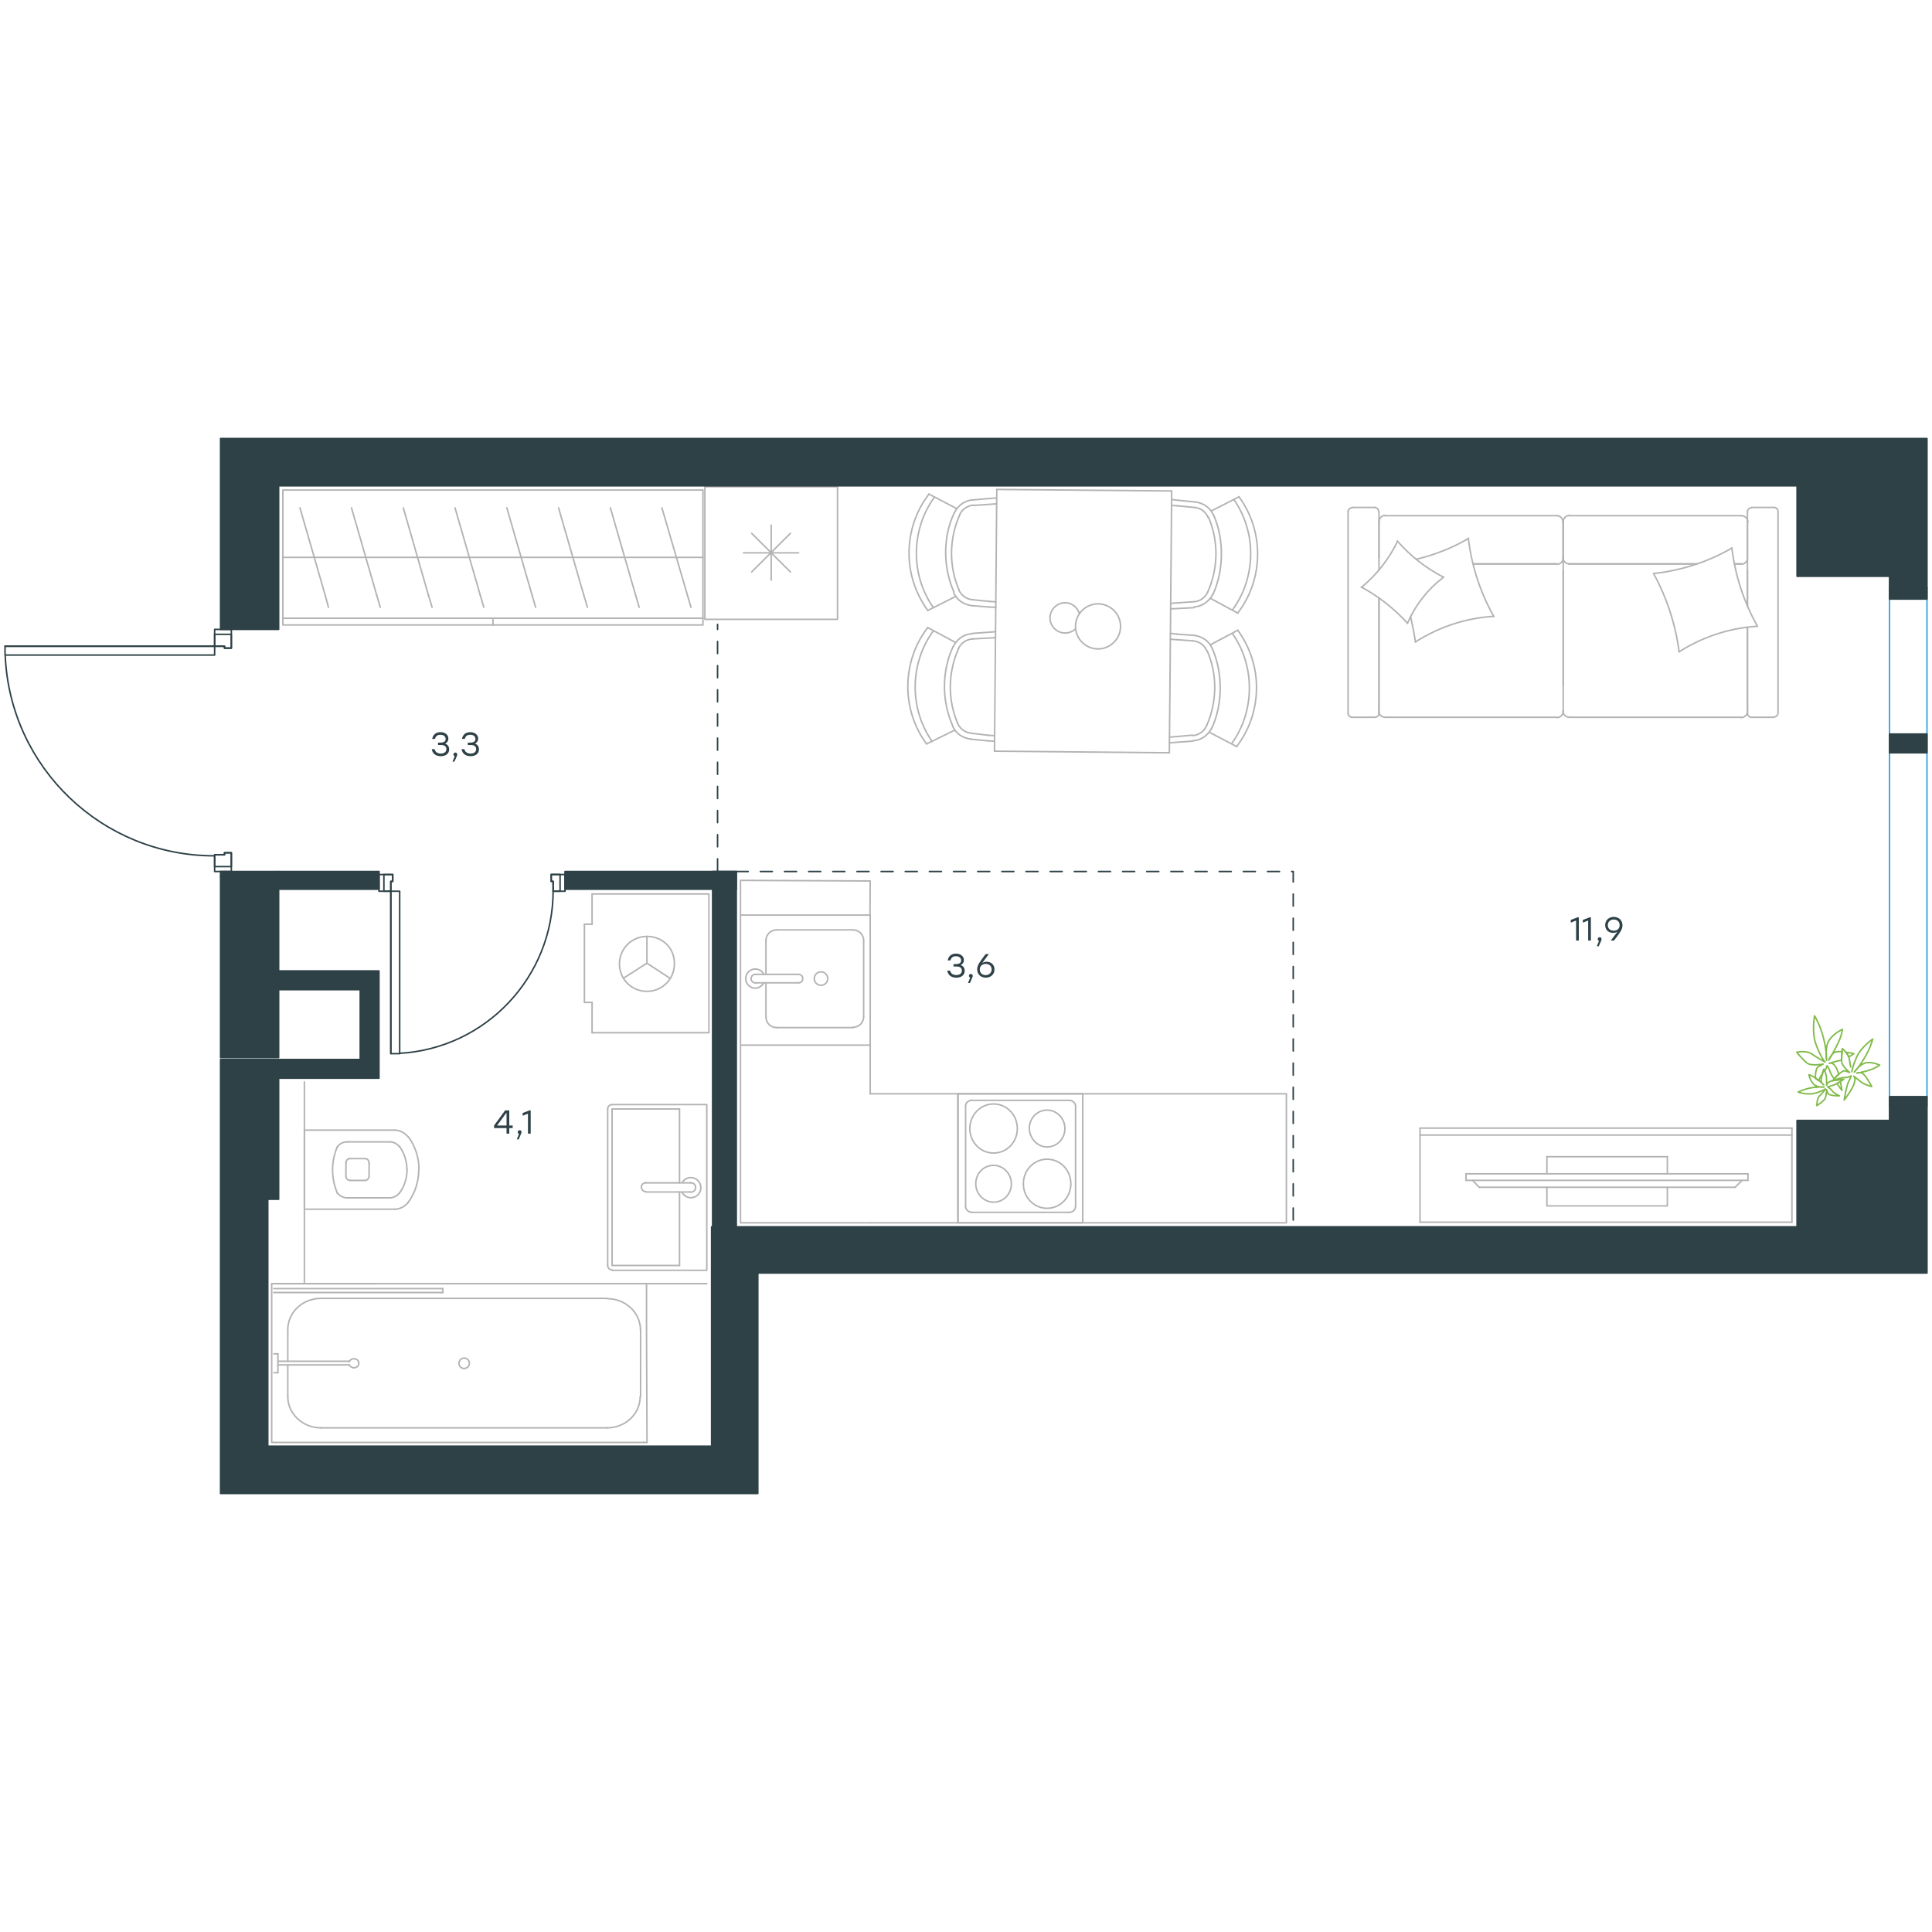 <?xml version="1.0" encoding="utf-8"?>
<!-- Generator: Adobe Illustrator 26.5.0, SVG Export Plug-In . SVG Version: 6.00 Build 0)  -->
<svg version="1.1" id="Layer_1" xmlns="http://www.w3.org/2000/svg" xmlns:xlink="http://www.w3.org/1999/xlink" x="0px" y="0px"
	 viewBox="0 0 1920 1080" style="enable-background:new 0 0 1920 1080;" xml:space="preserve" width="200" height="200">
<style type="text/css">
	.st0{fill:none;stroke:#3AA9E1;stroke-width:1.5;stroke-linecap:round;stroke-linejoin:round;stroke-miterlimit:10;}
	
		.st1{fill:none;stroke:#2E4146;stroke-width:1.5;stroke-linecap:round;stroke-linejoin:round;stroke-miterlimit:10;stroke-dasharray:12;}
	.st2{fill:none;stroke:#B4B2B2;stroke-width:1.5;stroke-linecap:round;stroke-linejoin:round;stroke-miterlimit:10;}
	.st3{fill:none;stroke:#81BB4A;stroke-width:1.5;stroke-linecap:round;stroke-linejoin:round;stroke-miterlimit:10;}
	.st4{fill:none;stroke:#2D4146;stroke-width:1.5;stroke-linecap:round;stroke-linejoin:round;stroke-miterlimit:10;}
	.st5{fill:#2E4146;}
	.st6{fill:#2D4146;}
</style>
<line class="st0" x1="1877.8" y1="164.4" x2="1877.8" y2="680.6"/>
<line class="st0" x1="1915" y1="164.4" x2="1915" y2="680.6"/>
<polyline class="st1" points="731.6,446.1 1285.2,446.1 1285.2,799.2 "/>
<line class="st2" x1="966.5" y1="176" x2="983.4" y2="177.7"/>
<line class="st2" x1="982.6" y1="183.2" x2="989.6" y2="183.6"/>
<line class="st2" x1="983.4" y1="177.7" x2="989.7" y2="178.1"/>
<line class="st2" x1="967.3" y1="82.3" x2="990.5" y2="80.7"/>
<line class="st2" x1="967" y1="76.8" x2="990.6" y2="74.8"/>
<line class="st2" x1="966.1" y1="181.9" x2="982.6" y2="183.2"/>
<line class="st2" x1="950.8" y1="85.5" x2="923" y2="70.9"/>
<line class="st2" x1="950" y1="172.6" x2="922" y2="186.7"/>
<line class="st2" x1="1164.4" y1="67.9" x2="990.6" y2="66.4"/>
<line class="st2" x1="1162.1" y1="328.1" x2="1164.4" y2="67.9"/>
<line class="st2" x1="988.3" y1="326.5" x2="1162.1" y2="328.1"/>
<line class="st2" x1="990.6" y1="66.4" x2="988.3" y2="326.5"/>
<line class="st2" x1="1187.1" y1="84.3" x2="1170.6" y2="82.7"/>
<line class="st2" x1="1171" y1="77.2" x2="1164.4" y2="76.4"/>
<line class="st2" x1="1170.6" y1="82.7" x2="1164.3" y2="82.3"/>
<line class="st2" x1="1186.2" y1="178" x2="1163.5" y2="179.6"/>
<line class="st2" x1="1186.6" y1="183.9" x2="1163.4" y2="185.1"/>
<line class="st2" x1="1187.5" y1="78.8" x2="1171" y2="77.2"/>
<line class="st2" x1="1203.2" y1="174.8" x2="1230.2" y2="189.4"/>
<line class="st2" x1="1204" y1="87.7" x2="1231.3" y2="73.7"/>
<line class="st2" x1="965.3" y1="308.7" x2="982.2" y2="310.7"/>
<line class="st2" x1="981.4" y1="316.2" x2="988.4" y2="316.6"/>
<line class="st2" x1="982.2" y1="310.7" x2="988.5" y2="311.1"/>
<line class="st2" x1="966.2" y1="215" x2="989.3" y2="213.7"/>
<line class="st2" x1="965.9" y1="209.5" x2="989.4" y2="207.8"/>
<line class="st2" x1="964.9" y1="314.6" x2="981.5" y2="316.2"/>
<line class="st2" x1="949.6" y1="218.5" x2="921.8" y2="203.6"/>
<line class="st2" x1="948.8" y1="305.6" x2="920.8" y2="319.3"/>
<line class="st2" x1="1185.9" y1="216.9" x2="1169.4" y2="215.7"/>
<line class="st2" x1="1169.8" y1="210.2" x2="1163.2" y2="209.4"/>
<line class="st2" x1="1169.4" y1="215.7" x2="1163.1" y2="215.3"/>
<line class="st2" x1="1185.1" y1="310.6" x2="1162.3" y2="312.6"/>
<line class="st2" x1="1185.4" y1="316.5" x2="1162.2" y2="318.2"/>
<line class="st2" x1="1186.3" y1="211.4" x2="1169.8" y2="210.2"/>
<line class="st2" x1="1202" y1="307.8" x2="1229.1" y2="322"/>
<line class="st2" x1="1202.8" y1="220.8" x2="1230.1" y2="206.3"/>
<path class="st2" d="M948.6,89.2c-6,12.1-8.7,25.6-8.8,39.2c-0.1,14,2.7,27.2,8.1,39.8"/>
<path class="st2" d="M967.7,82c-6.3,0.3-11.8,4.3-14.1,9.8"/>
<path class="st2" d="M953.7,91.8c-5.2,11.7-7.9,24.2-8.1,37c-0.1,12.9,2.3,25.4,7.4,37.2"/>
<path class="st2" d="M952.7,166c2.5,5.5,7.6,9.6,13.9,10"/>
<path class="st2" d="M928.5,74.3c-11.5,15.7-17.6,35.1-17.8,54.6s5.5,38.6,16.8,54.9"/>
<path class="st2" d="M947.8,168.9c2.9,7.4,10.2,12.2,18.3,13"/>
<path class="st2" d="M967,76.8c-7.7,0.3-15.1,5.4-18.5,12.7"/>
<path class="st2" d="M923,71.3c-12.6,16.4-19.4,36.6-19.6,57.5c-0.2,20.9,6.3,40.8,18.6,57.8"/>
<path class="st2" d="M1072.6,189.8c-1.8-6.3-7.3-10.7-13.9-10.8c-8.5-0.1-15.1,6.8-15.2,14.9c-0.1,8.4,6.8,15.1,14.9,15.2
	c4,0,8.1-1.8,10.7-4.3"/>
<path class="st2" d="M1113.6,202.7c-0.1,12.5-10.5,22.3-22.6,22.2s-22.3-10.1-22.2-22.6c0.1-12.1,10.1-22.3,22.6-22.2
	C1103.5,180.2,1113.8,190.2,1113.6,202.7"/>
<path class="st2" d="M1186.6,178c5.9-0.3,11.4-4.3,13.7-9.8"/>
<path class="st2" d="M1200.3,168.2c5.2-11.7,7.9-24.2,8.1-37c0.1-12.9-2.4-25.4-7.4-37.2"/>
<path class="st2" d="M1200.6,94.3c-2.2-5.5-7.3-9.6-13.5-10"/>
<path class="st2" d="M1225.1,185.7c11.5-15.7,17.6-35.1,17.8-54.6c0.2-19.5-5.5-38.6-16.8-54.9"/>
<path class="st2" d="M1205.7,91.8c-2.9-7.4-10.2-12.2-18.3-13"/>
<path class="st2" d="M1186.9,183.1c7.7-0.3,14.8-5.4,18.5-12.7"/>
<path class="st2" d="M1205.4,170.8c5.6-12.4,8.3-26,8.4-39.6s-2.3-26.8-7.7-39.4"/>
<path class="st2" d="M1230.2,189c12.6-16.4,19.4-36.6,19.6-57.5s-6.3-41.2-18.6-57.9"/>
<path class="st2" d="M947.4,222.2c-6,12.4-8.7,26-8.8,39.6c-0.1,13.6,2.7,26.8,8.1,39.4"/>
<path class="st2" d="M966.5,215c-6.2,0.3-11.8,4.3-14.1,9.8"/>
<path class="st2" d="M952.5,224.8c-5.2,11.7-7.9,24.2-8.1,37c-0.1,12.9,2.3,25.4,7.4,37.2"/>
<path class="st2" d="M951.5,298.6c2.5,5.5,7.6,9.6,13.9,10"/>
<path class="st2" d="M927.3,207.3c-11.5,15.7-17.6,35.1-17.8,54.6s5.5,38.6,16.8,54.9"/>
<path class="st2" d="M946.7,301.5c2.9,7.4,10.2,12.2,18.3,13"/>
<path class="st2" d="M965.9,209.8c-7.7,0.3-15.1,5.4-18.5,12.7"/>
<path class="st2" d="M921.8,203.9c-12.6,16.4-19.4,36.6-19.6,57.5c-0.2,20.9,6.3,41.2,18.6,57.9"/>
<path class="st2" d="M1185.4,311c5.9-0.3,11.4-4.3,13.7-9.8"/>
<path class="st2" d="M1199.1,301.2c5.2-11.7,7.9-24.2,8.1-37c0.1-12.9-2.3-25.4-7.4-37.2"/>
<path class="st2" d="M1199.4,227c-2.2-5.5-7.3-9.6-13.5-10"/>
<path class="st2" d="M1223.9,319.1c11.5-15.7,17.6-35.1,17.7-54.6c0.2-19.5-5.5-38.6-16.8-54.9"/>
<path class="st2" d="M1204.6,224.4c-2.9-7.4-10.2-12.2-18.3-13"/>
<path class="st2" d="M1185.8,316.1c7.7-0.3,14.8-5.4,18.5-12.7"/>
<path class="st2" d="M1204.2,303.8c5.6-12.1,8.3-25.6,8.4-39.2c0.1-14-2.3-27.2-7.7-39.8"/>
<path class="st2" d="M1229.1,321.7c12.6-16.4,19.4-36.6,19.6-57.5s-6.3-40.8-18.6-57.9"/>
<path class="st3" d="M1805.4,659.7c-0.1,0.4-0.3,0.8-0.4,1.1h-0.2c0-0.2-0.1-0.7-0.2-1.4C1805,659.4,1805.2,659.4,1805.4,659.7z
	 M1829,654.9c0.9,4.8,1.5,8.7,1.5,8.7s-2.4-3-5-6.8C1826.9,656.4,1828,655.7,1829,654.9z M1828.3,651.7c0.1,0.4,0.3,0.9,0.4,1.4
	c-1.5,0.2-3.4,0.4-5.1,0.6l-0.2-0.2C1824.7,652.9,1826.5,652.1,1828.3,651.7z M1834.4,625.7c4.3,0.6,7.9,1.4,7.9,1.4
	s-2.2,1.7-5.1,3.3C1836.7,628.5,1835.5,627,1834.4,625.7z M1813.6,635.4c0,0-4.4-5.1-8.9-17.5c-4.5-12.3-1.4-28.4-1.4-28.4
	s5.8,9.4,9,22.6c3.3,13.3,2.9,21.7,2.9,21.7s-2-13.3,2.7-20.2c4.9-7.1,13.1-10.6,13.1-10.6s-0.4,5.1-4,12.8
	c-3.6,8-9.6,17.8-9.6,17.8s2.4-7.2,7.4-8.3c1.5-0.2,3.6-0.4,5.9-0.2c-0.2,2.4-0.5,5.7-0.5,8.4c-0.4,0.1-0.9,0.1-1.1,0.3
	c-5.4,1-11.2,3-11.2,3s3.1-2.2,6.7,3.9c1,1.7,1.8,4.1,2.7,6.7c-1.7,1.5-3.5,3.5-4.6,4.9c-1.8-2.7-3.3-5.4-3.9-7.1
	c-1.7-5.2-3.2-6.1-3.2-6.1s-0.2,2.4-2.3,5.3c-0.4-1.2-0.8-1.7-0.8-1.7s-0.8,2.1-1.6,4.7c-1.4,1.8-2.6,4.3-3.6,6.6
	c-0.9-0.8-1.9-1.4-3-2.2l-0.2-0.3c0-4.9,0.6-10,2.9-11.4l4.8-2.6c0,0-11.4,2.1-15.6-0.8c-4.2-2.9-10.6-11-10.6-11s10-2.1,15,1.8
	C1806.1,631.3,1813.6,635.4,1813.6,635.4z"/>
<path class="st3" d="M1837.9,632.8c-0.6-5.2-7-10.7-7-10.7s-1.2,8.8-0.7,13.1c0.5,4.4,7.9,10.6,7.9,10.6l-4.1-1.5
	c-3.5-1.4-10.9,7.8-12.7,9.9c0.2-0.2,0.7-0.1,1.1-0.3c2.4-1,7-3,10.1-3c4.2,0.2,7.2-1.8,7.2-1.8s-0.5,1.9-2.6,5.9
	c-2.1,3.9-4.4,18.2-4.4,18.2s8.5-10.8,10.1-16.9c1.6-6-0.6-6.8-0.6-6.8s3.6,2.6,7,5.5c3.5,3,10.9,4.8,10.9,4.8s-5.1-9.9-8.4-12.5
	c-3.2-2.5-6.6-0.8-6.6-0.8s6.8-1,13.3-3.2c6.4-2.2,9.6-4.8,9.6-4.8s-6.4-3.2-13-2.4c-6.7,1-12.2,9.3-12.2,9.3s4.3-4.3,10-13.9
	c6-9.6,8.3-18.9,8.3-18.9s-10.8,7.4-15.6,17.1c-4.5,9.8-5.1,15.4-5.1,15.4S1838.6,638.5,1837.9,632.8z"/>
<path class="st3" d="M1808.2,669.1c-2.8,3-2.6,9.7-2.6,9.7s5.4-3.7,7.5-6c2.1-2.4,2.1-10,2.1-10l1.1,3.3c1.1,3.3,11.7,2.9,11.7,2.9
	s-5.5-2.4-7.3-5.1c-2.1-2.8-4.4-3.6-4.4-3.6s1.2-0.7,4.2-1.4c3.2-0.6,11.9-6.3,11.9-6.3s-9.8,0.1-13.8,2.2c-3.9,2.1-3.3,3.8-3.3,3.8
	s-0.1-3.4-0.1-7s-2.5-9.1-2.5-9.1s-3,8.1-2.9,11.2c0.1,3.1,2.6,4.4,2.6,4.4s-3.6-3.7-7.7-6.5c-4.1-2.9-7-3.5-7-3.5s1,5.5,4.5,9.2
	c3.6,3.7,10.6,3,10.6,3s-4.1-0.6-12,0.6c-7.7,1.3-13.9,4.4-13.9,4.4s9.1,3.2,16.6,1.2c7.4-2,10.6-4.4,10.6-4.4
	S1811.2,666.6,1808.2,669.1z"/>
<polyline class="st2" points="643,1013.5 270,1013.5 270,855.7 "/>
<line class="st2" x1="640.4" y1="1013.5" x2="640.4" y2="1013.5"/>
<line class="st2" x1="286" y1="901.7" x2="286" y2="932.8"/>
<polyline class="st2" points="643,1013.5 642.5,900.1 642.5,855.7 272.1,855.7 "/>
<line class="st2" x1="636.6" y1="967.9" x2="636.6" y2="901.7"/>
<line class="st2" x1="286" y1="936.4" x2="286" y2="967.9"/>
<line class="st2" x1="319" y1="999" x2="603.2" y2="999"/>
<line class="st2" x1="603.2" y1="870.3" x2="319" y2="870.3"/>
<path class="st2" d="M636.2,967.9c0,17.2-14.6,31.1-33,31.1"/>
<path class="st2" d="M286,901.4c0-17.2,14.6-31.1,33-31.1"/>
<path class="st2" d="M603.5,870.6c18.1,0,33,13.9,33,31.1"/>
<path class="st2" d="M319,999c-18.1,0-33-13.9-33-31.1"/>
<path class="st2" d="M466.5,934.8c0-2.9-2.4-5.2-5.2-5.2c-2.8,0-5.2,2.3-5.2,5.2s2.1,5.2,5.2,5.2C464,940,466.5,937.7,466.5,934.8"
	/>
<line class="st2" x1="440" y1="864.5" x2="440" y2="860.6"/>
<line class="st2" x1="272.1" y1="864.5" x2="440.1" y2="864.5"/>
<line class="st2" x1="440" y1="860.6" x2="272.1" y2="860.6"/>
<line class="st2" x1="372.9" y1="855.7" x2="270" y2="855.7"/>
<line class="st2" x1="272.1" y1="944.2" x2="276.2" y2="944.2"/>
<line class="st2" x1="276.2" y1="936.4" x2="347.2" y2="936.4"/>
<line class="st2" x1="347.2" y1="932.8" x2="276.2" y2="932.8"/>
<line class="st2" x1="276.2" y1="944.2" x2="276.2" y2="925.4"/>
<line class="st2" x1="276.2" y1="925.4" x2="272.1" y2="925.4"/>
<path class="st2" d="M347.2,933.2c0.7-1.9,2.4-2.9,4.5-2.9c2.8,0,4.9,1.9,4.9,4.5s-2.1,4.5-4.9,4.5c-2.1,0-3.8-1.3-4.5-2.9"/>
<rect x="281.1" y="67" class="st2" width="417.5" height="134.1"/>
<line class="st2" x1="698.6" y1="194.4" x2="281.1" y2="194.4"/>
<line class="st2" x1="698.6" y1="133.9" x2="281.1" y2="133.9"/>
<line class="st2" x1="326.4" y1="183.5" x2="323.2" y2="171.6"/>
<line class="st2" x1="323.2" y1="171.6" x2="298.1" y2="84.7"/>
<line class="st2" x1="377.9" y1="183.5" x2="374.4" y2="171.6"/>
<line class="st2" x1="374.4" y1="171.6" x2="349.3" y2="84.7"/>
<line class="st2" x1="429.4" y1="183.5" x2="425.8" y2="171.6"/>
<line class="st2" x1="425.8" y1="171.6" x2="400.8" y2="84.7"/>
<line class="st2" x1="480.8" y1="183.5" x2="477.3" y2="171.6"/>
<line class="st2" x1="477.3" y1="171.6" x2="452.2" y2="84.7"/>
<line class="st2" x1="532.3" y1="183.5" x2="528.8" y2="171.6"/>
<line class="st2" x1="528.8" y1="171.6" x2="503.7" y2="84.7"/>
<line class="st2" x1="583.8" y1="183.5" x2="580.2" y2="171.6"/>
<line class="st2" x1="580.2" y1="171.6" x2="555.1" y2="84.7"/>
<line class="st2" x1="635.2" y1="183.5" x2="631.7" y2="171.6"/>
<line class="st2" x1="631.7" y1="171.6" x2="606.6" y2="84.7"/>
<line class="st2" x1="686.7" y1="183.5" x2="683.2" y2="171.6"/>
<line class="st2" x1="683.2" y1="171.6" x2="657.8" y2="84.7"/>
<line class="st2" x1="489.9" y1="194.4" x2="489.9" y2="201.2"/>
<line class="st2" x1="641.8" y1="755.5" x2="686.1" y2="755.5"/>
<line class="st2" x1="675.3" y1="764.6" x2="675.3" y2="837.6"/>
<polyline class="st2" points="608.3,677.7 702.4,677.7 702.4,842.4 608.3,842.4 "/>
<line class="st2" x1="608.3" y1="682.1" x2="675.3" y2="682.1"/>
<line class="st2" x1="608.3" y1="837.6" x2="608.3" y2="682.1"/>
<line class="st2" x1="675.3" y1="837.6" x2="608.3" y2="837.6"/>
<line class="st2" x1="686.1" y1="764.6" x2="641.8" y2="764.6"/>
<line class="st2" x1="675.3" y1="682.1" x2="675.3" y2="755.4"/>
<line class="st2" x1="603.9" y1="682.1" x2="603.9" y2="837.6"/>
<path class="st2" d="M608.3,842c-2.4,0-4.4-2-4.4-4.4"/>
<path class="st2" d="M603.9,682.1c0-2.4,2-4.4,4.4-4.4"/>
<path class="st2" d="M678.1,755.1c1.7-3.1,5.1-4.8,8.4-4.8c5.6,0,10,4.4,10,10s-4.4,10-10,10c-3.6,0-7.2-2.4-8.8-5.6"/>
<path class="st2" d="M686.1,755.5h0.8c2.4,0,4.4,2.1,4.4,4.6s-2,4.6-4.4,4.6h-0.8"/>
<path class="st2" d="M641.8,764.2L641.8,764.2c-2.4,0-4.4-2-4.4-4.4s2-4.4,4.4-4.4"/>
<line class="st2" x1="343.8" y1="735.7" x2="343.8" y2="748.8"/>
<polyline class="st2" points="392.1,781.7 302.5,781.7 302.5,703.1 392.1,703.1 "/>
<line class="st2" x1="366.8" y1="748.7" x2="366.8" y2="735.8"/>
<line class="st2" x1="347.8" y1="753.1" x2="362.8" y2="753.1"/>
<line class="st2" x1="362.8" y1="731.4" x2="347.8" y2="731.4"/>
<line class="st2" x1="344.8" y1="770.4" x2="387.5" y2="770.4"/>
<line class="st2" x1="387.5" y1="714.8" x2="344.8" y2="714.8"/>
<path class="st2" d="M343.8,735.7c0-2.3,1.7-4.3,4-4.3"/>
<path class="st2" d="M405.8,774.7c-3.3,4.3-8.3,7-13.7,7"/>
<path class="st2" d="M347.8,753.1c-2.3,0-4-2-4-4.3"/>
<path class="st2" d="M366.8,748.7c0,2.3-1.7,4.3-4,4.3"/>
<path class="st2" d="M416.1,742.4v0.3c0,11.7-3.7,23-10.3,32"/>
<path class="st2" d="M406.1,710.1c6.6,9.3,10.3,20.3,10.3,32.3c0-0.3,0-0.3,0,0"/>
<path class="st2" d="M392.1,703.1c5.3,0,10.3,2.7,13.7,7"/>
<path class="st2" d="M397.1,765.4c-2.3,3-6,5-9.7,5"/>
<path class="st2" d="M404.5,742.4v0.3c0,8.3-2.7,16.3-7.3,22.7"/>
<path class="st2" d="M362.8,731.4c2.3,0,4,2,4,4.3"/>
<path class="st2" d="M387.5,714.8c3.7,0,7.3,2,9.7,5"/>
<path class="st2" d="M397.1,719.4c4.7,6.7,7.3,14.7,7.3,23"/>
<path class="st2" d="M335.2,765.7c-3-7.3-4.7-15-4.7-23s1.6-15.7,4.7-23"/>
<path class="st2" d="M335.2,719.8c2.3-3.3,6-5,9.7-5"/>
<path class="st2" d="M344.8,770.4c-3.7,0-7.3-2-9.7-5"/>
<line class="st2" x1="588.4" y1="576.2" x2="588.4" y2="606.3"/>
<line class="st2" x1="642.9" y1="537.2" x2="666.1" y2="552.4"/>
<line class="st2" x1="642.9" y1="537.2" x2="642.9" y2="510.6"/>
<line class="st2" x1="580.8" y1="498.5" x2="588.4" y2="498.5"/>
<line class="st2" x1="580.8" y1="576.2" x2="580.8" y2="498.5"/>
<line class="st2" x1="642.9" y1="537.2" x2="620.1" y2="551.8"/>
<polyline class="st2" points="588.4,606.3 704.5,606.3 704.5,468.4 588.4,468.4 "/>
<line class="st2" x1="588.4" y1="468.4" x2="588.4" y2="498.5"/>
<line class="st2" x1="588.4" y1="576.2" x2="580.8" y2="576.2"/>
<path class="st2" d="M642.9,510.6c-14.9,0-27.3,12-27.3,27.3c0,15.2,12,27.3,27.3,27.3c15.2,0,27.3-12.1,27.3-27.3
	C670.5,522.3,658.5,510.6,642.9,510.6"/>
<line class="st2" x1="702.4" y1="855.7" x2="642.5" y2="855.7"/>
<line class="st2" x1="302.5" y1="655.2" x2="302.5" y2="855.7"/>
<line class="st2" x1="1062.5" y1="673.5" x2="965.5" y2="673.5"/>
<line class="st2" x1="952" y1="795.2" x2="952" y2="667"/>
<path class="st2" d="M1040.6,719.8c-9.7,0-17.3-8.3-17.7-18.3c0-10,7.6-18.3,17.7-18.3c9.7,0,17.7,8.3,17.7,18.3
	C1058.3,711.5,1050.7,719.8,1040.6,719.8"/>
<path class="st2" d="M987.4,725.9c-13.1,0-23.6-10.9-23.6-24.4s10.6-24.4,23.6-24.4c13.1,0,23.6,10.9,23.6,24.4
	C1011.1,715,1000.5,725.9,987.4,725.9"/>
<path class="st2" d="M987.4,774.7c-9.7,0-17.7-8.3-17.7-18.3s7.6-18.3,17.7-18.3c9.7,0,17.7,8.3,17.7,18.3
	C1005.1,766.4,997.6,774.7,987.4,774.7"/>
<path class="st2" d="M1040.6,780.8c-13.1,0-23.6-10.9-23.6-24.4s10.5-24.4,23.6-24.4s23.6,10.9,23.6,24.4
	C1064.2,769.9,1053.7,780.8,1040.6,780.8"/>
<line class="st2" x1="959.6" y1="679.2" x2="959.6" y2="779.1"/>
<line class="st2" x1="965.5" y1="784.8" x2="1062.5" y2="784.8"/>
<line class="st2" x1="1068.9" y1="779.1" x2="1068.9" y2="679.2"/>
<path class="st2" d="M959.6,779.1c0,3,3,5.7,6.3,5.7"/>
<path class="st2" d="M1068.9,679.2c0-3-3-5.7-6.3-5.7"/>
<path class="st2" d="M965.9,673.5c-3.8,0-6.3,2.6-6.3,5.7"/>
<path class="st2" d="M1062.5,784.8c3.8,0,6.3-2.6,6.3-5.7"/>
<rect x="952" y="667" class="st2" width="124" height="128.2"/>
<polyline class="st2" points="735.9,489.4 735.9,795.2 864.8,795.2 "/>
<line class="st2" x1="864.8" y1="667" x2="864.8" y2="489.4"/>
<line class="st2" x1="751.3" y1="548.3" x2="793.6" y2="548.3"/>
<line class="st2" x1="761.2" y1="590.3" x2="761.2" y2="556.7"/>
<line class="st2" x1="858.3" y1="514.7" x2="858.3" y2="590.3"/>
<line class="st2" x1="761.2" y1="548.3" x2="761.2" y2="514.7"/>
<line class="st2" x1="771.8" y1="504.1" x2="847.7" y2="504.1"/>
<line class="st2" x1="793.6" y1="556.7" x2="751.3" y2="556.7"/>
<line class="st2" x1="847.7" y1="601.2" x2="771.8" y2="601.2"/>
<path class="st2" d="M793.6,556.7L793.6,556.7c2.5,0,4.2-1.8,4.2-4.2c0-2.5-1.8-4.2-4.2-4.2"/>
<path class="st2" d="M761.2,590.6c0,6,4.6,10.6,10.6,10.6"/>
<path class="st2" d="M759.1,548.3c-1.4-3.2-4.9-5.3-8.5-5.3c-5.3,0-9.5,4.2-9.5,9.5s4.2,9.5,9.5,9.5c3.5,0,6.7-2.1,8.5-5.3"/>
<path class="st2" d="M858.3,514.7c0-5.7-4.6-10.6-10.6-10.6"/>
<path class="st2" d="M771.8,504.1c-5.7,0-10.6,4.6-10.6,10.6"/>
<path class="st2" d="M847.7,600.9c6,0,10.6-4.6,10.6-10.6"/>
<path class="st2" d="M751.3,548.3h-0.7c-2.1,0-4.2,1.8-4.2,4.3c0,2.1,1.8,4.2,4.2,4.2h0.7"/>
<path class="st2" d="M815.9,545.8c3.5,0,6.7,2.8,6.7,6.7c0,3.5-2.8,6.7-6.7,6.7c-3.5,0-6.7-2.8-6.7-6.7
	C809.2,549,812,545.8,815.9,545.8"/>
<line class="st2" x1="864.6" y1="618.6" x2="736.4" y2="618.6"/>
<polyline class="st2" points="864.8,795.2 1278.4,795.2 1278.4,667 864.6,667 "/>
<polyline class="st2" points="735.9,489.4 735.9,454.9 864.8,455.5 864.6,489.4 "/>
<line class="st2" x1="864.6" y1="489.4" x2="735.9" y2="489.4"/>
<line class="st2" x1="1559.4" y1="140.4" x2="1686.5" y2="140.4"/>
<line class="st2" x1="1366.1" y1="292.8" x2="1343.7" y2="292.8"/>
<line class="st2" x1="1547.2" y1="292.8" x2="1376.3" y2="292.8"/>
<line class="st2" x1="1736.6" y1="146.7" x2="1736.6" y2="182.6"/>
<line class="st2" x1="1736.6" y1="203.4" x2="1736.6" y2="286.9"/>
<line class="st2" x1="1370.4" y1="174.4" x2="1370.4" y2="286.9"/>
<line class="st2" x1="1553.5" y1="98.5" x2="1553.5" y2="134.4"/>
<line class="st2" x1="1464.1" y1="140.4" x2="1547.3" y2="140.4"/>
<line class="st2" x1="1740.6" y1="84.3" x2="1763" y2="84.3"/>
<line class="st2" x1="1553.5" y1="134.4" x2="1553.5" y2="98.5"/>
<line class="st2" x1="1547.2" y1="92.5" x2="1376.3" y2="92.5"/>
<line class="st2" x1="1370.4" y1="288.8" x2="1370.4" y2="174.4"/>
<line class="st2" x1="1553.5" y1="146.7" x2="1553.5" y2="261.5"/>
<line class="st2" x1="1730.7" y1="292.8" x2="1559.5" y2="292.8"/>
<line class="st2" x1="1763" y1="292.8" x2="1740.6" y2="292.8"/>
<line class="st2" x1="1723.8" y1="140.4" x2="1730.7" y2="140.4"/>
<line class="st2" x1="1736.6" y1="182.6" x2="1736.6" y2="88.6"/>
<line class="st2" x1="1723.8" y1="140.4" x2="1730.7" y2="140.4"/>
<line class="st2" x1="1736.6" y1="134.4" x2="1736.6" y2="98.5"/>
<line class="st2" x1="1553.5" y1="134.4" x2="1553.5" y2="98.5"/>
<line class="st2" x1="1464.1" y1="140.4" x2="1547.3" y2="140.4"/>
<line class="st2" x1="1730.7" y1="92.5" x2="1559.5" y2="92.5"/>
<line class="st2" x1="1736.6" y1="288.8" x2="1736.6" y2="203.4"/>
<line class="st2" x1="1559.4" y1="140.4" x2="1686.5" y2="140.4"/>
<line class="st2" x1="1339.7" y1="288.8" x2="1339.7" y2="88.6"/>
<line class="st2" x1="1343.7" y1="84.3" x2="1366.1" y2="84.3"/>
<line class="st2" x1="1370.4" y1="88.6" x2="1370.4" y2="146.7"/>
<line class="st2" x1="1553.5" y1="286.9" x2="1553.5" y2="134.4"/>
<line class="st2" x1="1370.4" y1="98.5" x2="1370.4" y2="134.4"/>
<path class="st2" d="M1740.6,84.6c-2,0-4,1.7-4,4"/>
<path class="st2" d="M1366.5,292.8c2,0,4-1.7,4-4"/>
<path class="st2" d="M1370.1,88.3c0-2-1.6-4-4-4"/>
<path class="st2" d="M1553.2,134.1c0,3.6,3,6.3,6.3,6.3"/>
<path class="st2" d="M1376.7,92.2c-3.6,0-6.3,3-6.3,6.3"/>
<path class="st2" d="M1737,98.8c0-3.6-3-6.3-6.3-6.3"/>
<path class="st2" d="M1553.2,286.5c0,3.6,3,6.3,6.3,6.3"/>
<path class="st2" d="M1559.8,92.2c-3.6,0-6.3,3-6.3,6.3"/>
<path class="st2" d="M1547.6,293.1c3.3,0,5.9-3,5.9-6.3"/>
<path class="st2" d="M1763,292.5c2,0,4-1.7,4-4V88.3c0-2-1.6-4-4-4"/>
<path class="st2" d="M1553.2,98.8c0-3.6-2.6-6.3-5.9-6.3"/>
<path class="st2" d="M1339.7,288.8c0,2,1.6,4,4,4"/>
<path class="st2" d="M1730.4,293.1c3.6,0,6.3-3,6.3-6.3"/>
<path class="st2" d="M1736.6,288.8c0,2,1.6,4,4,4"/>
<path class="st2" d="M1370.1,286.5c0,3.6,3,6.3,6.3,6.3"/>
<path class="st2" d="M1730.4,140.7c3.6,0,6.3-3,6.3-6.3"/>
<path class="st2" d="M1547.6,140.7c3.3,0,5.9-3,5.9-6.3"/>
<path class="st2" d="M1343.7,84.6c-2,0-4,1.7-4,4"/>
<path class="st2" d="M1668.7,227.8c-3.6-27.4-12.2-53.8-25.4-77.8"/>
<path class="st2" d="M1398.8,199.4c-13.2-14.5-28.7-26.7-45.9-36"/>
<path class="st2" d="M1434.7,153.6c-15.8,11.9-28.1,27.7-36,45.9"/>
<path class="st2" d="M1746.5,202.4c-27.7,1.6-54.4,10.5-77.9,25.4"/>
<path class="st2" d="M1459.2,115c3.3,27.4,11.9,53.8,25.4,77.8"/>
<path class="st2" d="M1407.4,135.8c18.1-4.3,36-11.2,52.1-20.8"/>
<path class="st2" d="M1484.6,192.5c-27.7,1.6-54.4,10.5-77.9,25.4"/>
<path class="st2" d="M1721.1,124.5c3.3,27.4,11.9,53.8,25.4,77.8"/>
<path class="st2" d="M1643.3,150c27.4-3,54.1-11.5,77.9-25.4"/>
<path class="st2" d="M1388.6,117.6c12.9,14.8,28.4,27,45.9,36"/>
<path class="st2" d="M1406.7,218.2c-1.3-8.6-3-17.2-4.9-25.4"/>
<path class="st2" d="M1352.9,163.8c15.2-12.6,27.4-28,36-45.9"/>
<line class="st2" x1="1657" y1="729.5" x2="1657" y2="746.5"/>
<line class="st2" x1="1537.3" y1="729.5" x2="1657" y2="729.5"/>
<polyline class="st2" points="1657,759.9 1657,778.4 1537.3,778.4 1537.3,759.9 "/>
<line class="st2" x1="1537.3" y1="746.5" x2="1537.3" y2="729.5"/>
<line class="st2" x1="1411.2" y1="708" x2="1780.8" y2="708"/>
<line class="st2" x1="1411.2" y1="794.6" x2="1780.8" y2="794.6"/>
<line class="st2" x1="1411.2" y1="794.6" x2="1411.2" y2="701.1"/>
<line class="st2" x1="1411.2" y1="701.1" x2="1780.8" y2="701.1"/>
<line class="st2" x1="1780.8" y1="701.1" x2="1780.8" y2="794.6"/>
<line class="st2" x1="1737.1" y1="753" x2="1737.1" y2="746.5"/>
<line class="st2" x1="1463.4" y1="753" x2="1470" y2="759.9"/>
<line class="st2" x1="1724.4" y1="759.9" x2="1731.3" y2="753"/>
<line class="st2" x1="1737.1" y1="753" x2="1456.9" y2="753"/>
<line class="st2" x1="1456.9" y1="746.5" x2="1737.1" y2="746.5"/>
<line class="st2" x1="1456.9" y1="753" x2="1456.9" y2="746.5"/>
<line class="st2" x1="1470" y1="759.9" x2="1724.4" y2="759.9"/>
<rect x="700.5" y="63.7" class="st2" width="131.8" height="131.8"/>
<line class="st2" x1="738.9" y1="129.4" x2="793.6" y2="129.4"/>
<line class="st2" x1="785.5" y1="148.4" x2="747" y2="110"/>
<line class="st2" x1="747" y1="148.4" x2="785.5" y2="110"/>
<line class="st2" x1="766.4" y1="156.6" x2="766.4" y2="101.9"/>
<line class="st1" x1="713.1" y1="445.5" x2="713.1" y2="200.5"/>
<polygon class="st4" points="276.9,205.5 276.9,62.8 1785.9,62.8 1785.9,152.7 1877.8,152.7 1877.8,164.4 1915,164.4 1915,15.8 
	1877.8,15.8 1877.8,15.8 1785.9,15.8 1785.9,15.8 276.9,15.8 276.9,15.8 219.2,15.8 219.2,205.5 "/>
<polygon class="st4" points="1877.8,681.8 1877.8,693.5 1785.9,693.5 1785.9,799.2 707.2,799.2 707.2,1017.2 266.1,1017.2 
	266.1,771.8 276.9,771.8 276.9,651.5 376.6,651.5 376.6,544.9 276.9,544.9 276.9,446.1 219.2,446.1 219.2,573.2 219.2,573.2 
	219.2,631 276.9,631 276.9,563.5 358,563.5 358,632.9 219.2,632.9 219.2,1064.2 237.8,1064.2 237.8,1064.2 307.2,1064.2 
	307.2,1064.2 325.8,1064.2 325.8,1064.2 753.1,1064.2 753.1,845.1 1915,845.1 1915,681.8 "/>
<line class="st4" x1="219.2" y1="451" x2="224.1" y2="446.1"/>
<polygon class="st4" points="229.9,205.5 213.3,205.5 213.3,222.2 223.1,222.2 223.1,224.1 229.9,224.1 "/>
<polygon class="st4" points="229.9,446.1 229.9,427.5 223.1,427.5 223.1,429.5 213.3,429.5 213.3,446.1 "/>
<polygon class="st4" points="229.9,210.4 213.3,210.4 213.3,222.2 223.1,222.2 223.1,224.1 229.9,224.1 "/>
<polygon class="st4" points="213.3,441.2 229.9,441.2 229.9,427.5 223.1,427.5 223.1,429.5 213.3,429.5 "/>
<polygon class="st4" points="376.6,449.1 376.6,465.7 388.4,465.7 388.4,455.9 390.3,455.9 390.3,449.1 "/>
<polygon class="st4" points="561.5,449.1 547.8,449.1 547.8,455.9 549.7,455.9 549.7,465.7 561.5,465.7 "/>
<rect x="388.4" y="465.7" class="st4" width="8.8" height="161.4"/>
<polygon class="st4" points="381.5,449.1 381.5,465.7 388.4,465.7 388.4,455.9 390.3,455.9 390.3,449.1 "/>
<polygon class="st4" points="556.6,465.7 556.6,449 547.8,449 547.8,455.9 549.7,455.9 549.7,465.7 "/>
<line class="st4" x1="388.4" y1="627" x2="388.4" y2="465.7"/>
<path class="st4" d="M397.1,626.8c85.7-4.9,152.6-75.8,152.6-161.6"/>
<rect x="5" y="222.2" class="st4" width="208.3" height="8.8"/>
<line class="st4" x1="5" y1="222.2" x2="213.3" y2="222.2"/>
<path class="st4" d="M212.8,430.5C101.7,430.5,10.2,343,5.2,231.9"/>
<rect x="1877.8" y="669.8" class="st4" width="37.2" height="10.8"/>
<rect x="1877.8" y="164.5" class="st4" width="37.2" height="10.8"/>
<rect x="1877.8" y="309.5" class="st4" width="37.2" height="18.6"/>
<rect x="276.9" y="446.1" class="st4" width="99.8" height="17.6"/>
<rect x="561.5" y="446.1" class="st4" width="170.2" height="17.6"/>
<rect x="708.2" y="446.1" class="st4" width="23.5" height="353"/>
<polygon class="st5" points="276.9,205.5 276.9,62.8 1785.9,62.8 1785.9,152.7 1877.8,152.7 1877.8,164.4 1915,164.4 1915,15.8 
	1877.8,15.8 1877.8,15.8 1785.9,15.8 1785.9,15.8 276.9,15.8 276.9,15.8 219.2,15.8 219.2,205.5 "/>
<polygon class="st5" points="1877.8,681.8 1877.8,693.5 1785.9,693.5 1785.9,799.2 707.2,799.2 707.2,1017.2 266.1,1017.2 
	266.1,771.8 276.9,771.8 276.9,651.5 376.6,651.5 376.6,544.9 276.9,544.9 276.9,446.1 219.2,446.1 219.2,573.2 219.2,573.2 
	219.2,631 276.9,631 276.9,563.5 358,563.5 358,632.9 219.2,632.9 219.2,1064.2 237.8,1064.2 237.8,1064.2 307.2,1064.2 
	307.2,1064.2 325.8,1064.2 325.8,1064.2 753.1,1064.2 753.1,845.1 1915,845.1 1915,681.8 "/>
<rect x="1877.8" y="669.8" class="st5" width="37.2" height="10.8"/>
<rect x="1877.8" y="164.5" class="st5" width="37.2" height="10.8"/>
<rect x="1877.8" y="309.5" class="st5" width="37.2" height="18.6"/>
<rect x="276.9" y="446.1" class="st5" width="99.8" height="17.6"/>
<rect x="561.5" y="446.1" class="st5" width="170.2" height="17.6"/>
<rect x="708.2" y="446.1" class="st5" width="23.5" height="353"/>
<g>
	<path class="st6" d="M1569,491.6v23.1h-2.7v-19.9l-5.3,2.1v-2.7l6.8-2.6H1569z"/>
	<path class="st6" d="M1581,491.6v23.1h-2.7v-19.9l-5.3,2.1v-2.7l6.8-2.6H1581z"/>
	<path class="st6" d="M1588.8,520.4h-1.9l2.2-5.4c-0.8-0.2-1.3-0.9-1.3-1.7c0-1.1,0.8-1.9,1.9-1.9c0.8,0,1.9,0.4,1.9,1.9
		C1591.6,513.9,1591.5,514.6,1588.8,520.4z"/>
	<path class="st6" d="M1612.4,499.6c0,4-2.4,7.2-8.4,15.1h-3.2l6.6-8.8c-1.2,0.7-2.6,1.2-4.3,1.2c-4.1,0-7.9-2.7-7.9-7.7
		s3.8-8.2,8.6-8.2C1608.5,491.3,1612.4,494.3,1612.4,499.6z M1609.6,499.4c0-3.5-2.6-5.6-5.9-5.6s-5.9,2.2-5.9,5.6
		c0,3.5,2.6,5.5,5.8,5.5C1607.1,505,1609.6,502.9,1609.6,499.4z"/>
</g>
<g>
	<path class="st6" d="M958.7,544.8c0,4.2-3.4,6.8-8.3,6.8c-4.5,0-8.3-2.2-9-7h2.8c0.7,3.1,3.2,4.4,6.2,4.4c3.4,0,5.5-1.7,5.5-4.4
		c0-2.3-1.4-4.1-5.1-4.1h-3.2v-2.4h2.4c3.5,0,5.2-1.3,5.2-3.6c0-2.6-2.1-4.2-5.1-4.2c-2.8,0-4.7,1-5.5,4.1h-2.8
		c0.9-4.7,4.2-6.7,8.3-6.7c4.4,0,7.8,2.6,7.8,6.4c0,2.2-1.2,4.1-3.3,4.9C957.2,539.9,958.7,542,958.7,544.8z"/>
	<path class="st6" d="M963.9,556.9H962l2.2-5.4c-0.8-0.2-1.3-0.9-1.3-1.7c0-1.1,0.8-1.9,1.9-1.9c0.8,0,1.9,0.4,1.9,1.9
		C966.7,550.4,966.6,551.1,963.9,556.9z"/>
	<path class="st6" d="M988.3,543.4c0,5-3.8,8.2-8.6,8.2c-4.7,0-8.6-3.1-8.6-8.3c0-4,2.4-7.2,8.4-15.1h3.2l-6.6,8.8
		c1.2-0.7,2.6-1.2,4.3-1.2C984.5,535.7,988.3,538.4,988.3,543.4z M985.5,543.4c0-3.5-2.6-5.5-5.9-5.5c-3.4,0-5.9,2.1-5.9,5.6
		s2.6,5.6,5.8,5.6C982.9,549,985.5,546.8,985.5,543.4z"/>
</g>
<g>
	<path class="st6" d="M446.4,324.7c0,4.2-3.4,6.8-8.3,6.8c-4.5,0-8.3-2.2-9-7h2.8c0.7,3.1,3.2,4.4,6.2,4.4c3.4,0,5.5-1.7,5.5-4.4
		c0-2.3-1.4-4.1-5.1-4.1h-3.2V318h2.4c3.5,0,5.2-1.3,5.2-3.6c0-2.6-2.1-4.2-5.1-4.2c-2.8,0-4.7,1-5.5,4.1h-2.8
		c0.9-4.7,4.2-6.7,8.3-6.7c4.4,0,7.8,2.6,7.8,6.4c0,2.2-1.2,4.1-3.3,4.9C444.8,319.8,446.4,321.9,446.4,324.7z"/>
	<path class="st6" d="M451.6,336.9h-1.9l2.2-5.4c-0.8-0.2-1.3-0.9-1.3-1.7c0-1.1,0.8-1.9,1.9-1.9c0.8,0,1.9,0.4,1.9,1.9
		C454.4,330.3,454.3,331.1,451.6,336.9z"/>
	<path class="st6" d="M476,324.7c0,4.2-3.4,6.8-8.3,6.8c-4.5,0-8.3-2.2-9-7h2.8c0.7,3.1,3.2,4.4,6.2,4.4c3.4,0,5.5-1.7,5.5-4.4
		c0-2.3-1.4-4.1-5.1-4.1h-3.2V318h2.4c3.5,0,5.2-1.3,5.2-3.6c0-2.6-2.1-4.2-5.1-4.2c-2.8,0-4.7,1-5.5,4.1h-2.8
		c0.9-4.7,4.2-6.7,8.3-6.7c4.4,0,7.8,2.6,7.8,6.4c0,2.2-1.2,4.1-3.3,4.9C474.5,319.8,476,321.9,476,324.7z"/>
</g>
<g>
	<path class="st6" d="M509.5,701.1h-3.4v5.5h-2.7v-5.5H491v-2.6l11-15h4.1v15h3.4V701.1z M503.4,698.5v-12.4h-0.3l-9.1,12.4H503.4z"
		/>
	<path class="st6" d="M515.5,712.3h-1.9l2.2-5.4c-0.8-0.2-1.3-0.9-1.3-1.8c0-1.1,0.8-1.9,1.9-1.9c0.8,0,1.9,0.4,1.9,1.9
		C518.2,705.7,518.1,706.5,515.5,712.3z"/>
	<path class="st6" d="M527.4,683.5v23.1h-2.7v-19.9l-5.3,2.1v-2.7l6.8-2.6L527.4,683.5L527.4,683.5z"/>
</g>
</svg>

